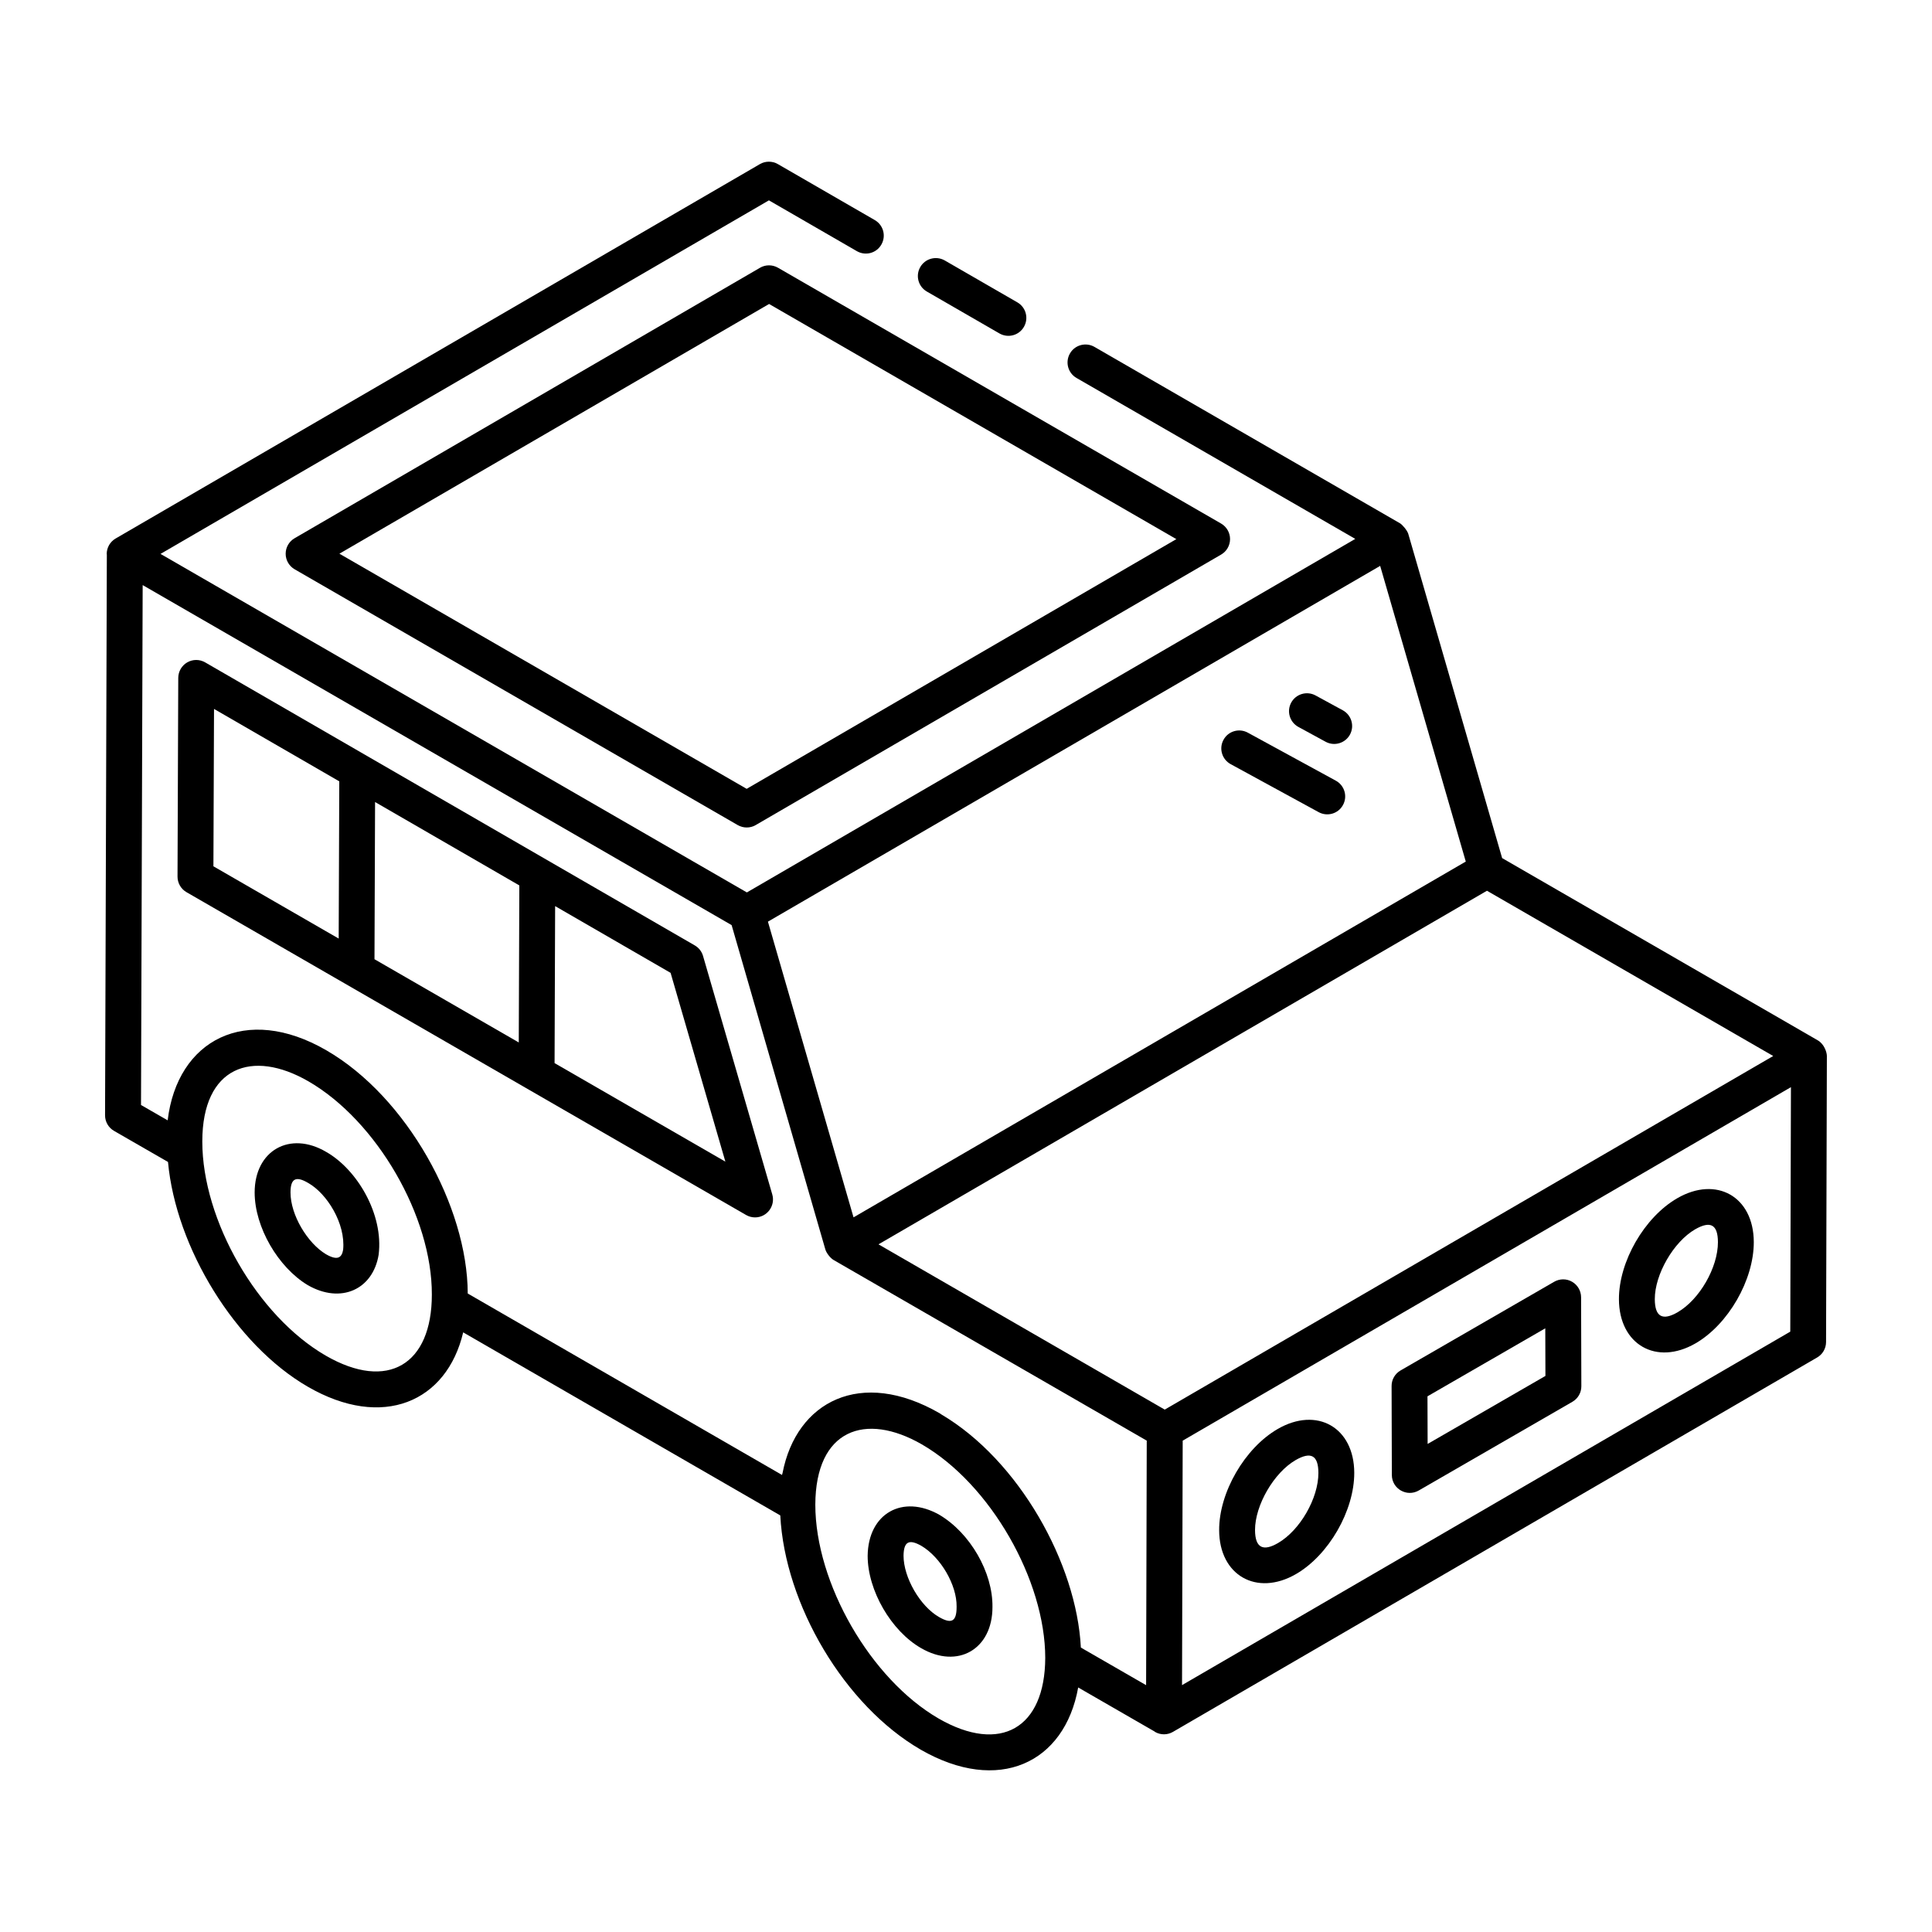 <?xml version="1.0" encoding="UTF-8"?>
<!-- Uploaded to: ICON Repo, www.svgrepo.com, Generator: ICON Repo Mixer Tools -->
<svg fill="#000000" width="800px" height="800px" version="1.1" viewBox="144 144 512 512" xmlns="http://www.w3.org/2000/svg">
 <g>
  <path d="m389.62 221.26 19.242 11.105c2.293 1.316 5.195 0.516 6.488-1.742 1.316-2.273 0.539-5.18-1.734-6.492l-19.242-11.105c-2.266-1.297-5.18-0.535-6.488 1.742-1.32 2.273-0.539 5.18 1.734 6.492z"/>
  <path d="m345.41 214.96-123.34 71.68c-1.465 0.848-2.367 2.418-2.367 4.113 0 1.699 0.91 3.262 2.375 4.113l117.43 67.793c1.48 0.852 3.312 0.844 4.762-0.008l123.34-71.68c1.465-0.848 2.367-2.418 2.367-4.113 0-1.699-0.91-3.262-2.375-4.113l-117.43-67.793c-1.477-0.848-3.305-0.848-4.762 0.008zm-3.535 138.09-107.93-62.316 113.87-66.176 107.93 62.316z"/>
  <path d="m625.77 419.72-83.688-48.316-24.875-85.93c-0.262-0.895-1.57-2.434-2.191-2.793l-80.977-46.754c-2.266-1.297-5.18-0.539-6.488 1.742-1.316 2.273-0.539 5.18 1.734 6.492l73.875 42.652c-41.379 24.043-119.86 69.648-161.23 93.688l-155.39-89.711 161.23-93.695 23.309 13.465c2.285 1.312 5.188 0.547 6.488-1.742 1.316-2.273 0.539-5.18-1.734-6.492l-25.695-14.84c-1.477-0.848-3.305-0.848-4.762 0.008l-170.73 99.215c-1.465 0.848-2.367 2.418-2.367 4.113 0 0.047 0.035 0.086 0.035 0.137l-0.473 148.61c-0.008 1.703 0.902 3.281 2.387 4.133l14.293 8.23c2.098 22.758 17.855 48.453 37.023 59.547 19.879 11.523 36.867 4.031 41.203-14.391l84.035 48.516c1.211 23.625 17.035 50.402 37.223 62.078 20.59 11.852 38.129 3.602 41.723-16.484l20.258 11.676c0.039 0.023 0.055 0.074 0.098 0.098 0.734 0.422 1.559 0.637 2.375 0.637 0.828 0 1.652-0.215 2.387-0.645l170.71-99.211c1.465-0.844 2.359-2.406 2.367-4.094l0.215-75.801c0-0.004-0.004-0.004-0.004-0.008s0.004-0.004 0.004-0.008c0-0.973-0.703-3.148-2.375-4.117zm-173.1 97.84-75.859-43.797 161.25-93.707 75.859 43.797zm-82.473-50.949-22.688-78.363 162.25-94.285 22.688 78.359zm-139.89 36.633c-18.125-10.496-32.695-35.867-32.695-56.73 0-19.863 13.195-24.57 28.137-15.945 18.109 10.48 32.777 35.832 32.695 56.535 0 18.48-11.645 25.664-28.137 16.141zm0.195-80.895c-21.383-12.391-39.523-2.727-42.07 18.551l-7.062-4.066 0.438-137.78 156.08 90.109 24.84 85.953c0.25 0.863 1.242 2.254 2.191 2.801l82.98 47.867-0.168 64.801-17.293-9.965c-1.121-22.297-16.418-49.648-36.973-61.785-0.141-0.082-0.27-0.203-0.41-0.285 0-0.004 0-0.004-0.008-0.004-20.953-12.086-37.988-3.129-41.66 15.801-0.035 0.188-0.109 0.344-0.145 0.531l-83.289-48.086c-0.055-23.016-16.141-52.117-37.449-64.441zm162.26 177.09c-18.027-10.43-32.695-35.875-32.695-56.707 0.082-19.918 13.234-24.586 28.23-15.957 18.164 10.508 32.699 35.98 32.703 56.613-0.082 18.578-11.832 25.477-28.238 16.051zm64.488-8.863 0.176-64.785c18.98-11.031 142.22-82.652 161.19-93.68l-0.176 64.789z"/>
  <path d="m328.12 394.54c-44.242-25.574-94.609-54.688-129.75-75.004-1.465-0.844-3.277-0.848-4.742-0.004s-2.375 2.41-2.387 4.102l-0.195 52.664c-0.008 1.707 0.902 3.281 2.375 4.137l148.3 85.551c0.742 0.426 1.559 0.637 2.375 0.637 3.188 0 5.438-3.066 4.566-6.082l-18.352-63.215c-0.34-1.168-1.121-2.168-2.188-2.785zm-46.492-15.895-0.148 41.617-38.238-22.059 0.156-41.656zm-80.91-46.77 33.195 19.188-0.156 41.668-33.199-19.152zm90.25 93.859 0.148-41.605 30.598 17.688 14.52 50.031z"/>
  <path d="m230.43 449.26c-9.613-5.652-18.945-0.371-18.945 10.754 0 9.203 6.234 19.852 14.074 24.559 8.848 5.074 17.262 1.109 18.781-8.031 1.367-10.766-5.738-22.66-13.91-27.281zm4.504 25.938c-0.336 1.914-1.289 3.07-4.559 1.18-4.883-2.934-9.387-10.371-9.387-16.363 0-3.707 1.43-4.438 4.688-2.516 4.961 2.797 9.949 10.758 9.258 17.699z"/>
  <path d="m392.91 545.42c-9.73-5.477-18.84-0.352-18.973 10.891 0 9.164 6.231 19.914 14.156 24.457 9.719 5.641 18.918 0.312 18.918-10.867v-0.066c0.113-9.129-5.922-19.598-14.102-24.414zm4.598 24.477c0 3.961-1.461 4.481-4.66 2.633-5.012-2.875-9.402-10.453-9.402-16.258 0.055-3.723 1.43-4.477 4.715-2.613 5.144 3.023 9.422 10.391 9.348 16.082v0.156z"/>
  <path d="m482.6 522.7c-8.734 5.051-15.551 16.824-15.512 26.809 0.02 12 9.973 17.629 20.348 11.645 8.688-5.016 15.477-16.809 15.457-26.852-0.039-12.031-9.887-17.625-20.293-11.602zm0.086 30.223c-3.887 2.258-6.07 1.355-6.09-3.434-0.02-6.559 5.004-15.23 10.758-18.551 4.027-2.316 6.016-1.309 6.035 3.394 0.02 6.715-4.883 15.234-10.703 18.59z"/>
  <path d="m588.48 461.55c-8.699 5.027-15.484 16.789-15.445 26.777 0.039 11.988 9.891 17.68 20.293 11.68 8.688-5.023 15.465-16.812 15.445-26.852-0.039-12.098-9.949-17.598-20.293-11.605zm0.094 30.219c-3.941 2.269-6.016 1.262-6.035-3.473-0.02-6.559 4.977-15.211 10.695-18.516 4.043-2.316 6.016-1.289 6.035 3.394 0.016 6.723-4.883 15.238-10.695 18.594z"/>
  <path d="m560.62 483.68c-1.465-0.855-3.277-0.844-4.742 0l-40.715 23.504c-1.477 0.855-2.387 2.426-2.375 4.133l0.066 23.578c0.02 3.66 3.977 5.918 7.129 4.102l40.715-23.504c1.477-0.855 2.387-2.426 2.375-4.133l-0.066-23.578c-0.012-1.691-0.914-3.258-2.387-4.102zm-38.285 42.98-0.039-12.621 31.219-18.023 0.039 12.621z"/>
  <path d="m498.01 350.89-23.328-12.727c-2.301-1.258-5.199-0.414-6.441 1.898-1.262 2.301-0.41 5.188 1.895 6.445l23.328 12.727c2.297 1.25 5.195 0.414 6.441-1.898 1.262-2.301 0.41-5.188-1.895-6.445z"/>
  <path d="m499.85 332.23-7.215-3.93c-2.301-1.25-5.188-0.41-6.453 1.898-1.254 2.309-0.398 5.188 1.902 6.445l7.215 3.93c2.305 1.258 5.195 0.406 6.453-1.898 1.254-2.305 0.398-5.188-1.902-6.445z"/>
 </g>
</svg>